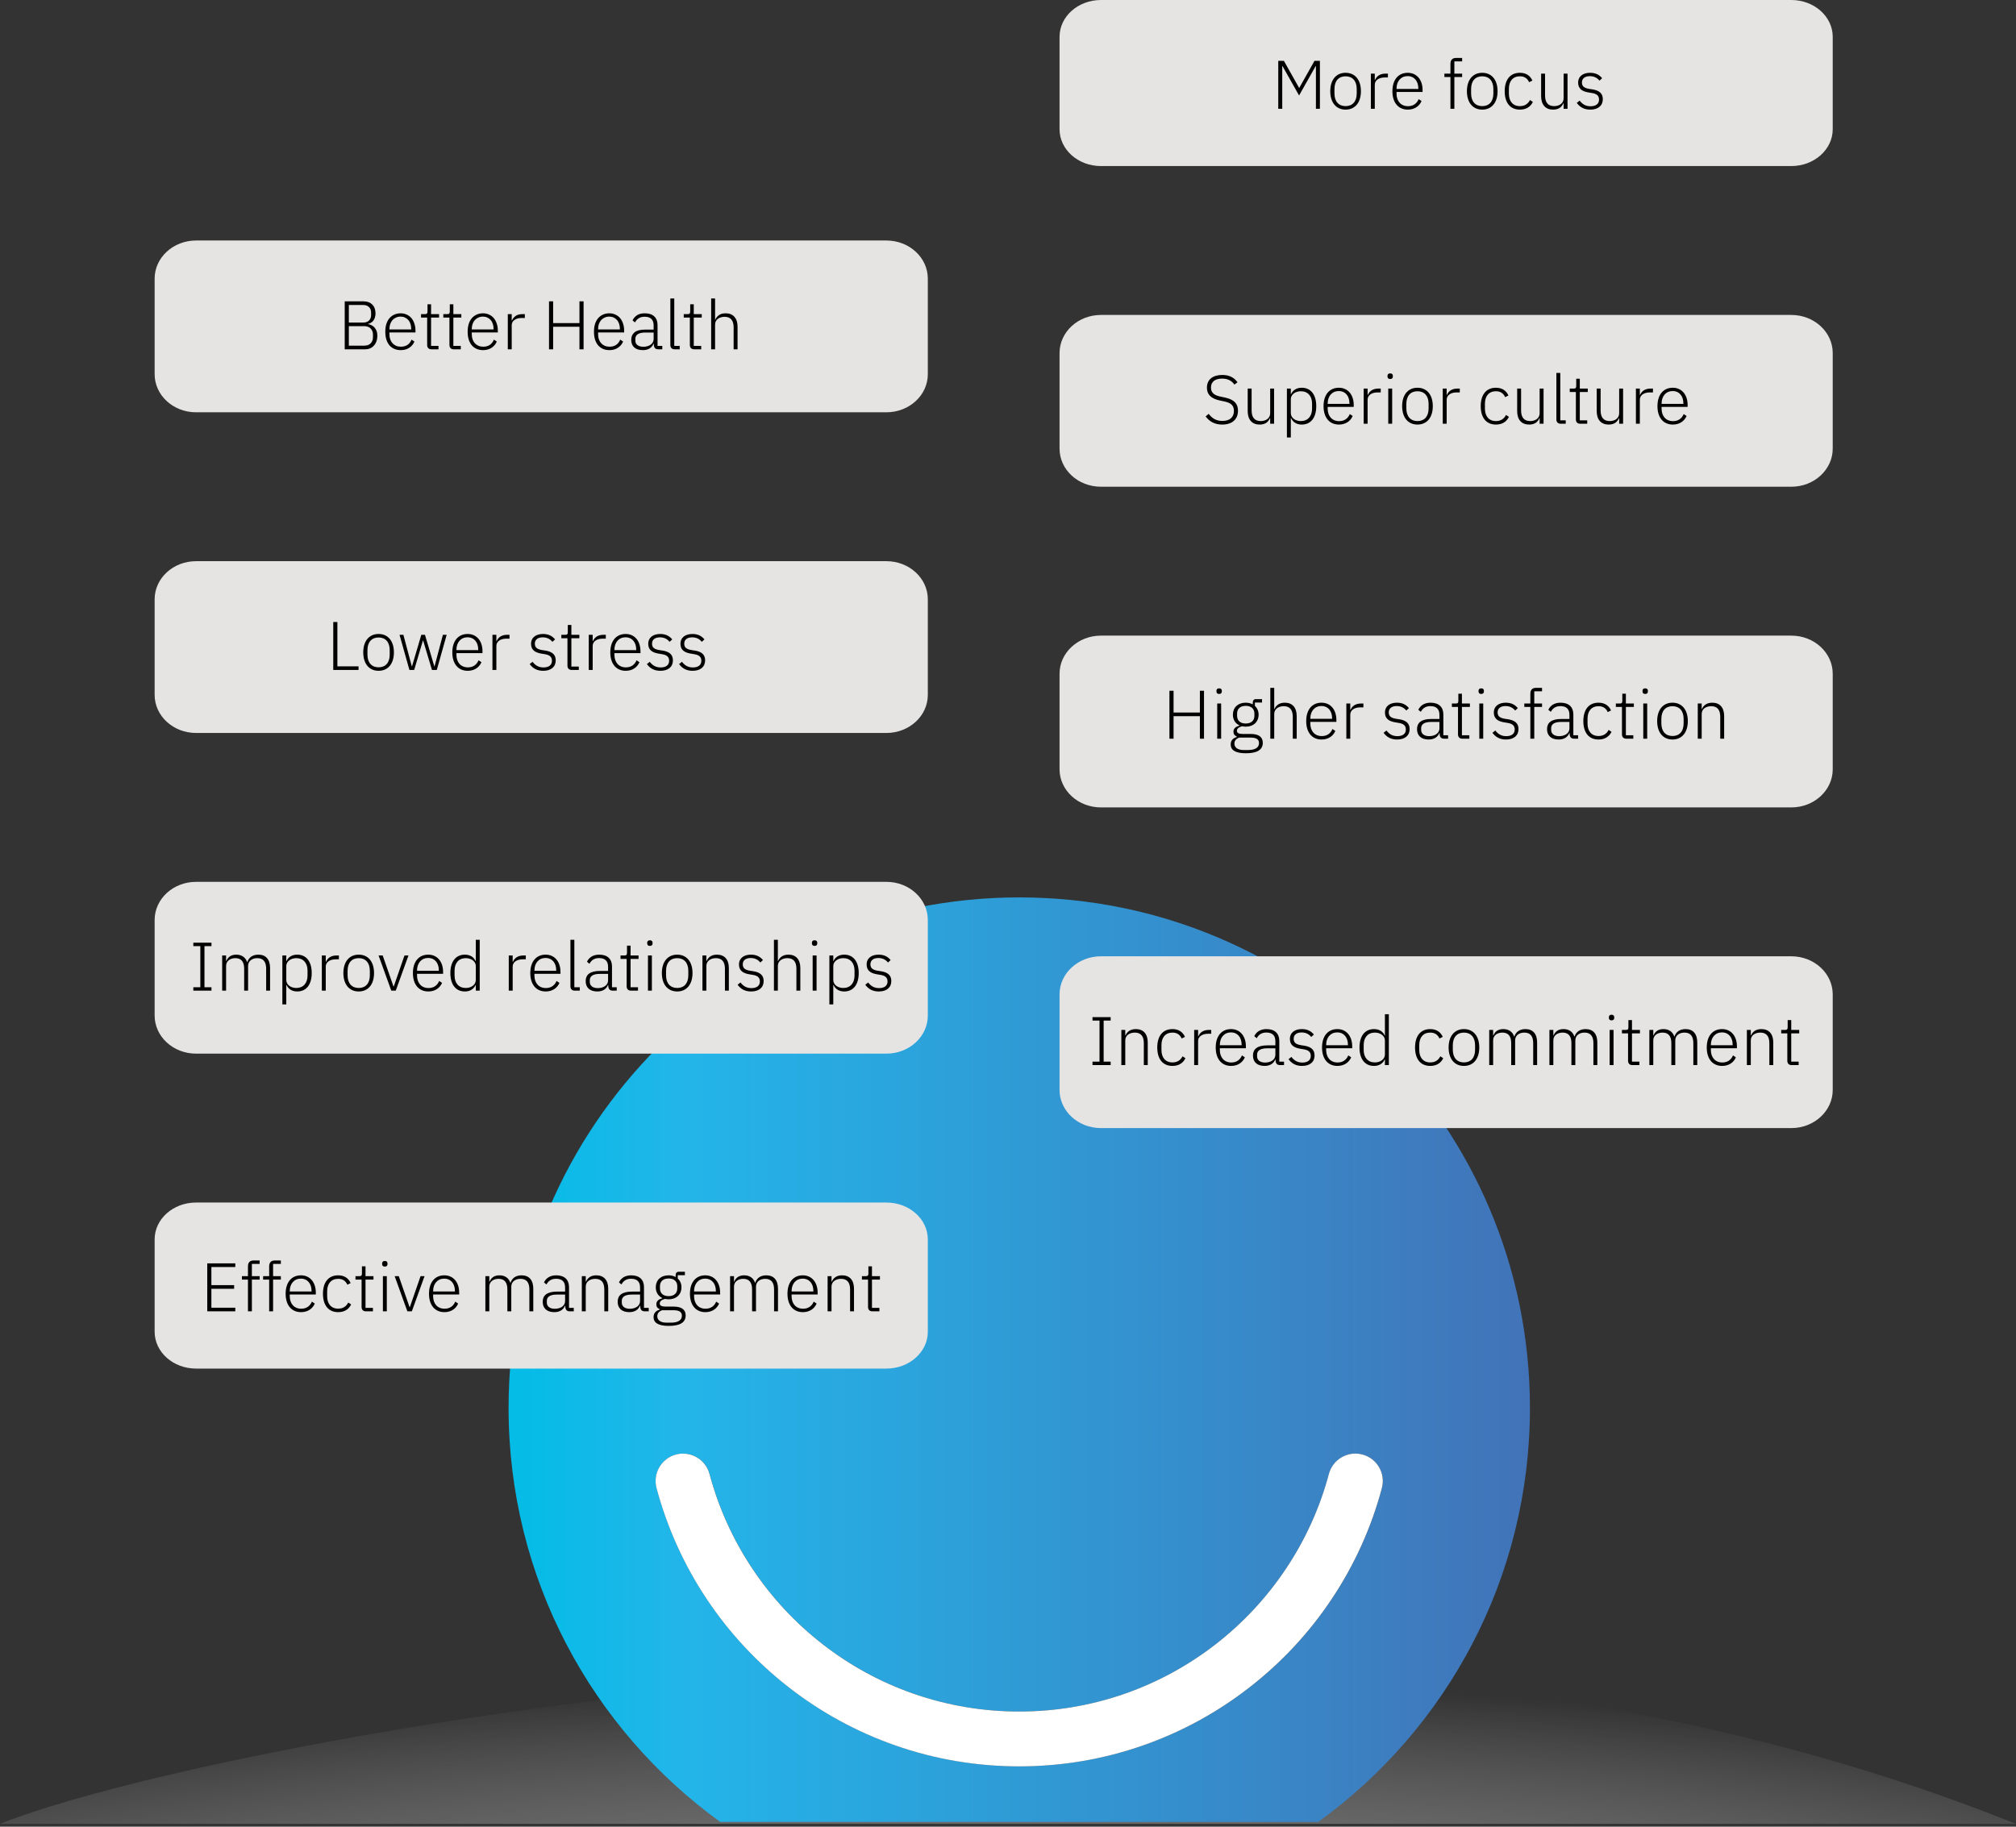 <svg width="352" height="319" viewBox="0 0 352 319" fill="none" xmlns="http://www.w3.org/2000/svg">
<rect x="0" y="0" width="352" height="319" fill="#333333" stroke="none"/>
<path d="M0 318.498H352C326.214 308.251 275.264 291 194.097 291C112.93 291 25.786 308.251 0 318.498Z" fill="url(#paint0_radial_5401_2396)"/>
<path d="M267.133 245.879C267.133 196.635 227.213 156.715 177.969 156.715C128.725 156.715 88.799 196.635 88.799 245.879C88.799 275.621 103.362 301.959 125.743 318.158H230.182C252.57 301.959 267.133 275.621 267.133 245.879ZM199.606 304.8C192.667 307.23 185.382 308.462 177.963 308.462C170.543 308.462 163.265 307.23 156.319 304.8C149.612 302.453 143.353 299.041 137.722 294.655C132.15 290.313 127.34 285.138 123.422 279.27C119.439 273.306 116.483 266.778 114.643 259.865C113.963 257.313 115.476 254.684 118.035 254.004C120.587 253.324 123.216 254.837 123.896 257.396C125.467 263.29 127.994 268.862 131.393 273.954C134.74 278.969 138.851 283.394 143.616 287.1C148.425 290.846 153.767 293.757 159.487 295.764C165.413 297.835 171.627 298.887 177.969 298.887C184.311 298.887 190.525 297.835 196.451 295.764C202.178 293.763 207.519 290.846 212.323 287.1C217.087 283.394 221.198 278.969 224.546 273.954C227.944 268.862 230.465 263.29 232.042 257.396C232.722 254.844 235.351 253.324 237.903 254.004C240.456 254.684 241.976 257.313 241.296 259.865C239.449 266.772 236.499 273.3 232.517 279.27C228.598 285.138 223.789 290.313 218.216 294.655C212.573 299.041 206.314 302.453 199.606 304.8Z" fill="url(#paint1_linear_5401_2396)"/>
<path d="M232.503 279.271C236.485 273.307 239.442 266.779 241.282 259.866C241.962 257.313 240.449 254.684 237.89 254.004C235.338 253.325 232.708 254.838 232.029 257.397C230.457 263.29 227.931 268.863 224.532 273.955C221.184 278.969 217.074 283.394 212.309 287.101C207.499 290.846 202.158 293.757 196.437 295.765C190.512 297.836 184.298 298.888 177.956 298.888C171.613 298.888 165.399 297.836 159.474 295.765C153.747 293.764 148.405 290.846 143.602 287.101C138.837 283.394 134.727 278.969 131.379 273.955C127.98 268.863 125.46 263.29 123.883 257.397C123.203 254.844 120.574 253.325 118.021 254.004C115.469 254.684 113.949 257.313 114.629 259.866C116.476 266.772 119.426 273.301 123.408 279.271C127.326 285.139 132.136 290.314 137.709 294.655C143.339 299.042 149.598 302.453 156.306 304.8C163.245 307.231 170.53 308.462 177.949 308.462C185.369 308.462 192.647 307.231 199.592 304.8C206.3 302.453 212.559 299.042 218.19 294.655C223.775 290.314 228.585 285.139 232.503 279.271Z" fill="white"/>
<path d="M154.765 239H34.235C30.237 239 27 236.119 27 232.561V216.439C27 212.881 30.237 210 34.235 210H154.765C158.763 210 162 212.881 162 216.439V232.561C162.007 236.113 158.763 239 154.765 239Z" fill="#E5E4E3"/>
<path d="M41.084 229H36.188V220.624H41.084V221.26H36.908V224.428H40.88V225.064H36.908V228.364H41.084V229ZM43.295 229V223.456H42.239V222.856H43.295V221.14C43.295 220.516 43.607 220.12 44.255 220.12H45.335V220.72H43.979V222.856H45.335V223.456H43.979V229H43.295ZM46.998 229V223.456H45.942V222.856H46.998V221.14C46.998 220.516 47.31 220.12 47.958 220.12H49.038V220.72H47.682V222.856H49.038V223.456H47.682V229H46.998ZM52.562 229.144C50.918 229.144 49.874 227.944 49.874 225.928C49.874 223.912 50.918 222.712 52.55 222.712C54.122 222.712 55.142 223.936 55.142 225.736V226.06H50.594V226.36C50.594 227.644 51.338 228.544 52.598 228.544C53.474 228.544 54.122 228.112 54.458 227.308L54.962 227.644C54.578 228.544 53.726 229.144 52.562 229.144ZM52.55 223.288C51.362 223.288 50.594 224.176 50.594 225.472V225.532H54.398V225.436C54.398 224.14 53.654 223.288 52.55 223.288ZM59.042 229.144C57.362 229.144 56.39 227.956 56.39 225.928C56.39 223.9 57.362 222.712 59.042 222.712C60.17 222.712 60.866 223.264 61.226 224.068L60.65 224.356C60.362 223.696 59.846 223.324 59.042 223.324C57.794 223.324 57.122 224.2 57.122 225.496V226.36C57.122 227.656 57.794 228.532 59.042 228.532C59.882 228.532 60.458 228.148 60.806 227.464L61.31 227.8C60.914 228.616 60.17 229.144 59.042 229.144ZM65.115 229H63.891C63.399 229 63.135 228.7 63.135 228.244V223.456H62.067V222.856H62.763C63.099 222.856 63.195 222.736 63.195 222.388V221.14H63.819V222.856H65.211V223.456H63.819V228.4H65.115V229ZM67.19 221.188C66.866 221.188 66.722 221.008 66.722 220.756V220.636C66.722 220.384 66.866 220.204 67.19 220.204C67.514 220.204 67.658 220.384 67.658 220.636V220.756C67.658 221.008 67.514 221.188 67.19 221.188ZM66.854 229V222.856H67.538V229H66.854ZM71.128 229L68.908 222.856H69.628L71.512 228.268H71.56L73.432 222.856H74.128L71.908 229H71.128ZM77.593 229.144C75.949 229.144 74.905 227.944 74.905 225.928C74.905 223.912 75.949 222.712 77.581 222.712C79.153 222.712 80.173 223.936 80.173 225.736V226.06H75.625V226.36C75.625 227.644 76.369 228.544 77.629 228.544C78.505 228.544 79.153 228.112 79.489 227.308L79.993 227.644C79.609 228.544 78.757 229.144 77.593 229.144ZM77.581 223.288C76.393 223.288 75.625 224.176 75.625 225.472V225.532H79.429V225.436C79.429 224.14 78.685 223.288 77.581 223.288ZM85.433 229H84.749V222.856H85.433V223.828H85.469C85.721 223.228 86.201 222.712 87.209 222.712C88.085 222.712 88.805 223.12 89.105 224.008H89.141C89.369 223.288 89.981 222.712 91.073 222.712C92.381 222.712 93.113 223.552 93.113 225.052V229H92.429V225.172C92.429 223.936 91.913 223.324 90.881 223.324C90.029 223.324 89.273 223.78 89.273 224.692V229H88.589V225.172C88.589 223.924 88.061 223.324 87.053 223.324C86.213 223.324 85.433 223.768 85.433 224.68V229ZM100.181 229H99.484C98.957 229 98.74 228.7 98.704 228.244V228.028H98.644C98.368 228.712 97.745 229.144 96.784 229.144C95.501 229.144 94.757 228.472 94.757 227.332C94.757 226.24 95.477 225.556 97.252 225.556H98.668V224.836C98.668 223.828 98.141 223.312 97.097 223.312C96.281 223.312 95.752 223.672 95.416 224.308L94.984 223.948C95.32 223.24 96.004 222.712 97.121 222.712C98.549 222.712 99.353 223.468 99.353 224.764V228.4H100.181V229ZM96.88 228.556C97.876 228.556 98.668 228.04 98.668 227.212V226.072H97.228C96.004 226.072 95.477 226.492 95.477 227.176V227.464C95.477 228.172 96.04 228.556 96.88 228.556ZM102.273 229H101.589V222.856H102.273V223.828H102.309C102.585 223.192 103.137 222.712 104.121 222.712C105.429 222.712 106.197 223.552 106.197 225.052V229H105.513V225.172C105.513 223.924 104.961 223.324 103.941 223.324C103.077 223.324 102.273 223.768 102.273 224.68V229ZM113.27 229H112.574C112.046 229 111.83 228.7 111.794 228.244V228.028H111.734C111.458 228.712 110.834 229.144 109.874 229.144C108.59 229.144 107.846 228.472 107.846 227.332C107.846 226.24 108.566 225.556 110.342 225.556H111.758V224.836C111.758 223.828 111.23 223.312 110.186 223.312C109.37 223.312 108.842 223.672 108.506 224.308L108.074 223.948C108.41 223.24 109.094 222.712 110.21 222.712C111.638 222.712 112.442 223.468 112.442 224.764V228.4H113.27V229ZM109.97 228.556C110.966 228.556 111.758 228.04 111.758 227.212V226.072H110.318C109.094 226.072 108.566 226.492 108.566 227.176V227.464C108.566 228.172 109.13 228.556 109.97 228.556ZM119.719 229.72C119.719 230.968 118.687 231.544 116.767 231.544C114.895 231.544 114.115 230.968 114.115 230.008C114.115 229.312 114.511 228.904 115.171 228.712V228.616C114.787 228.46 114.595 228.184 114.595 227.776C114.595 227.176 115.051 226.876 115.639 226.72V226.672C114.931 226.348 114.499 225.688 114.499 224.8C114.499 223.564 115.375 222.712 116.73 222.712C117.211 222.712 117.631 222.82 117.967 223.012V222.712C117.967 222.34 118.135 222.088 118.531 222.088H119.587V222.688H118.339V223.276C118.747 223.648 118.987 224.176 118.987 224.8C118.987 226.048 118.099 226.9 116.743 226.9C116.527 226.9 116.311 226.864 116.107 226.828C115.579 226.972 115.195 227.212 115.195 227.62C115.195 227.98 115.507 228.172 116.179 228.172H117.607C119.083 228.172 119.719 228.76 119.719 229.72ZM119.059 229.768C119.059 229.18 118.699 228.808 117.607 228.808H115.615C115.087 228.988 114.763 229.336 114.763 229.864C114.763 230.5 115.291 230.98 116.359 230.98H117.127C118.315 230.98 119.059 230.596 119.059 229.768ZM116.743 226.348C117.679 226.348 118.255 225.856 118.255 224.992V224.608C118.255 223.768 117.679 223.264 116.743 223.264C115.795 223.264 115.231 223.768 115.231 224.608V224.992C115.231 225.856 115.807 226.348 116.743 226.348ZM123.156 229.144C121.512 229.144 120.468 227.944 120.468 225.928C120.468 223.912 121.512 222.712 123.144 222.712C124.716 222.712 125.736 223.936 125.736 225.736V226.06H121.188V226.36C121.188 227.644 121.932 228.544 123.192 228.544C124.068 228.544 124.716 228.112 125.052 227.308L125.556 227.644C125.172 228.544 124.32 229.144 123.156 229.144ZM123.144 223.288C121.956 223.288 121.188 224.176 121.188 225.472V225.532H124.992V225.436C124.992 224.14 124.248 223.288 123.144 223.288ZM128.159 229H127.475V222.856H128.159V223.828H128.195C128.447 223.228 128.927 222.712 129.935 222.712C130.811 222.712 131.531 223.12 131.831 224.008H131.867C132.095 223.288 132.707 222.712 133.799 222.712C135.107 222.712 135.839 223.552 135.839 225.052V229H135.155V225.172C135.155 223.936 134.639 223.324 133.607 223.324C132.755 223.324 131.999 223.78 131.999 224.692V229H131.315V225.172C131.315 223.924 130.787 223.324 129.779 223.324C128.939 223.324 128.159 223.768 128.159 224.68V229ZM140.183 229.144C138.539 229.144 137.495 227.944 137.495 225.928C137.495 223.912 138.539 222.712 140.171 222.712C141.743 222.712 142.763 223.936 142.763 225.736V226.06H138.215V226.36C138.215 227.644 138.959 228.544 140.219 228.544C141.095 228.544 141.743 228.112 142.079 227.308L142.583 227.644C142.199 228.544 141.347 229.144 140.183 229.144ZM140.171 223.288C138.983 223.288 138.215 224.176 138.215 225.472V225.532H142.019V225.436C142.019 224.14 141.275 223.288 140.171 223.288ZM145.187 229H144.503V222.856H145.187V223.828H145.223C145.499 223.192 146.051 222.712 147.035 222.712C148.343 222.712 149.111 223.552 149.111 225.052V229H148.427V225.172C148.427 223.924 147.875 223.324 146.855 223.324C145.991 223.324 145.187 223.768 145.187 224.68V229ZM153.544 229H152.32C151.828 229 151.564 228.7 151.564 228.244V223.456H150.496V222.856H151.192C151.528 222.856 151.624 222.736 151.624 222.388V221.14H152.248V222.856H153.64V223.456H152.248V228.4H153.544V229Z" fill="black"/>
<path d="M154.765 184H34.235C30.237 184 27 181.02 27 177.339V160.661C27 156.98 30.237 154 34.235 154H154.765C158.763 154 162 156.98 162 160.661V177.339C162.007 181.014 158.763 184 154.765 184Z" fill="#E5E4E3"/>
<path d="M154.765 128H34.235C30.237 128 27 125.02 27 121.339V104.661C27 100.98 30.237 98 34.235 98H154.765C158.763 98 162 100.98 162 104.661V121.339C162.007 125.014 158.763 128 154.765 128Z" fill="#E5E4E3"/>
<path d="M154.765 72H34.235C30.237 72 27 69.02 27 65.339V48.661C27 44.98 30.237 42 34.235 42H154.765C158.763 42 162 44.98 162 48.661V65.339C162.007 69.014 158.763 72 154.765 72Z" fill="#E5E4E3"/>
<path d="M36.924 173H33.756V172.4H34.98V165.224H33.756V164.624H36.924V165.224H35.7V172.4H36.924V173ZM39.476 173H38.792V166.856H39.476V167.828H39.512C39.764 167.228 40.244 166.712 41.252 166.712C42.128 166.712 42.848 167.12 43.148 168.008H43.184C43.412 167.288 44.024 166.712 45.116 166.712C46.424 166.712 47.156 167.552 47.156 169.052V173H46.472V169.172C46.472 167.936 45.956 167.324 44.924 167.324C44.072 167.324 43.316 167.78 43.316 168.692V173H42.632V169.172C42.632 167.924 42.104 167.324 41.096 167.324C40.256 167.324 39.476 167.768 39.476 168.68V173ZM49.303 175.4V166.856H49.987V167.84H50.023C50.324 167.156 50.959 166.712 51.895 166.712C53.468 166.712 54.428 167.9 54.428 169.928C54.428 171.956 53.468 173.144 51.895 173.144C50.959 173.144 50.359 172.7 50.023 172.016H49.987V175.4H49.303ZM51.739 172.532C52.964 172.532 53.696 171.68 53.696 170.36V169.496C53.696 168.176 52.964 167.324 51.739 167.324C50.791 167.324 49.987 167.888 49.987 168.692V171.128C49.987 171.992 50.791 172.532 51.739 172.532ZM56.878 173H56.194V166.856H56.878V167.96H56.926C57.166 167.384 57.706 166.856 58.762 166.856H59.17V167.528H58.63C57.61 167.528 56.878 168.008 56.878 168.8V173ZM62.632 173.144C61.012 173.144 59.956 171.944 59.956 169.928C59.956 167.912 61.012 166.712 62.632 166.712C64.252 166.712 65.308 167.912 65.308 169.928C65.308 171.944 64.252 173.144 62.632 173.144ZM62.632 172.532C63.82 172.532 64.576 171.752 64.576 170.312V169.544C64.576 168.116 63.82 167.324 62.632 167.324C61.444 167.324 60.688 168.104 60.688 169.544V170.312C60.688 171.74 61.444 172.532 62.632 172.532ZM68.32 173L66.1 166.856H66.82L68.704 172.268H68.752L70.624 166.856H71.32L69.1 173H68.32ZM74.785 173.144C73.141 173.144 72.097 171.944 72.097 169.928C72.097 167.912 73.141 166.712 74.773 166.712C76.345 166.712 77.365 167.936 77.365 169.736V170.06H72.817V170.36C72.817 171.644 73.561 172.544 74.821 172.544C75.697 172.544 76.345 172.112 76.681 171.308L77.185 171.644C76.801 172.544 75.949 173.144 74.785 173.144ZM74.773 167.288C73.585 167.288 72.817 168.176 72.817 169.472V169.532H76.621V169.436C76.621 168.14 75.877 167.288 74.773 167.288ZM83.076 173V172.016H83.04C82.716 172.7 82.104 173.144 81.168 173.144C79.596 173.144 78.636 171.956 78.636 169.928C78.636 167.9 79.596 166.712 81.168 166.712C82.104 166.712 82.74 167.156 83.04 167.84H83.076V164.12H83.76V173H83.076ZM81.324 172.532C82.272 172.532 83.076 171.992 83.076 171.128V168.692C83.076 167.888 82.272 167.324 81.324 167.324C80.1 167.324 79.368 168.176 79.368 169.496V170.36C79.368 171.68 80.1 172.532 81.324 172.532ZM89.515 173H88.831V166.856H89.515V167.96H89.563C89.803 167.384 90.343 166.856 91.399 166.856H91.807V167.528H91.267C90.247 167.528 89.515 168.008 89.515 168.8V173ZM95.281 173.144C93.637 173.144 92.593 171.944 92.593 169.928C92.593 167.912 93.637 166.712 95.269 166.712C96.841 166.712 97.861 167.936 97.861 169.736V170.06H93.313V170.36C93.313 171.644 94.057 172.544 95.317 172.544C96.193 172.544 96.841 172.112 97.177 171.308L97.681 171.644C97.297 172.544 96.445 173.144 95.281 173.144ZM95.269 167.288C94.081 167.288 93.313 168.176 93.313 169.472V169.532H97.117V169.436C97.117 168.14 96.373 167.288 95.269 167.288ZM101.232 173H100.356C99.864 173 99.6 172.7 99.6 172.256V164.12H100.284V172.4H101.232V173ZM107.684 173H106.988C106.46 173 106.244 172.7 106.208 172.244V172.028H106.148C105.872 172.712 105.248 173.144 104.288 173.144C103.004 173.144 102.26 172.472 102.26 171.332C102.26 170.24 102.98 169.556 104.756 169.556H106.172V168.836C106.172 167.828 105.644 167.312 104.6 167.312C103.784 167.312 103.256 167.672 102.92 168.308L102.488 167.948C102.824 167.24 103.508 166.712 104.624 166.712C106.052 166.712 106.856 167.468 106.856 168.764V172.4H107.684V173ZM104.384 172.556C105.38 172.556 106.172 172.04 106.172 171.212V170.072H104.732C103.508 170.072 102.98 170.492 102.98 171.176V171.464C102.98 172.172 103.544 172.556 104.384 172.556ZM111.396 173H110.172C109.68 173 109.416 172.7 109.416 172.244V167.456H108.348V166.856H109.044C109.38 166.856 109.476 166.736 109.476 166.388V165.14H110.1V166.856H111.492V167.456H110.1V172.4H111.396V173ZM113.472 165.188C113.148 165.188 113.004 165.008 113.004 164.756V164.636C113.004 164.384 113.148 164.204 113.472 164.204C113.796 164.204 113.94 164.384 113.94 164.636V164.756C113.94 165.008 113.796 165.188 113.472 165.188ZM113.136 173V166.856H113.82V173H113.136ZM118.238 173.144C116.618 173.144 115.562 171.944 115.562 169.928C115.562 167.912 116.618 166.712 118.238 166.712C119.858 166.712 120.914 167.912 120.914 169.928C120.914 171.944 119.858 173.144 118.238 173.144ZM118.238 172.532C119.426 172.532 120.182 171.752 120.182 170.312V169.544C120.182 168.116 119.426 167.324 118.238 167.324C117.05 167.324 116.294 168.104 116.294 169.544V170.312C116.294 171.74 117.05 172.532 118.238 172.532ZM123.335 173H122.651V166.856H123.335V167.828H123.371C123.647 167.192 124.199 166.712 125.183 166.712C126.491 166.712 127.259 167.552 127.259 169.052V173H126.575V169.172C126.575 167.924 126.023 167.324 125.003 167.324C124.139 167.324 123.335 167.768 123.335 168.68V173ZM131.153 173.144C130.085 173.144 129.341 172.724 128.789 171.968L129.293 171.572C129.797 172.232 130.385 172.556 131.201 172.556C132.137 172.556 132.677 172.136 132.677 171.392C132.677 170.744 132.305 170.372 131.417 170.24L130.913 170.156C129.797 169.988 129.029 169.544 129.029 168.44C129.029 167.288 129.929 166.712 131.117 166.712C132.137 166.712 132.761 167.108 133.217 167.66L132.761 168.08C132.437 167.696 131.933 167.3 131.081 167.3C130.205 167.3 129.689 167.708 129.689 168.404C129.689 169.112 130.133 169.388 131.009 169.532L131.501 169.604C132.749 169.796 133.337 170.336 133.337 171.32C133.337 172.46 132.509 173.144 131.153 173.144ZM135.132 173V164.12H135.816V167.828H135.852C136.128 167.192 136.68 166.712 137.664 166.712C138.972 166.712 139.74 167.552 139.74 169.052V173H139.056V169.172C139.056 167.924 138.504 167.324 137.484 167.324C136.62 167.324 135.816 167.768 135.816 168.68V173H135.132ZM142.229 165.188C141.905 165.188 141.761 165.008 141.761 164.756V164.636C141.761 164.384 141.905 164.204 142.229 164.204C142.553 164.204 142.697 164.384 142.697 164.636V164.756C142.697 165.008 142.553 165.188 142.229 165.188ZM141.893 173V166.856H142.577V173H141.893ZM144.811 175.4V166.856H145.495V167.84H145.531C145.831 167.156 146.467 166.712 147.403 166.712C148.975 166.712 149.935 167.9 149.935 169.928C149.935 171.956 148.975 173.144 147.403 173.144C146.467 173.144 145.867 172.7 145.531 172.016H145.495V175.4H144.811ZM147.247 172.532C148.471 172.532 149.203 171.68 149.203 170.36V169.496C149.203 168.176 148.471 167.324 147.247 167.324C146.299 167.324 145.495 167.888 145.495 168.692V171.128C145.495 171.992 146.299 172.532 147.247 172.532ZM153.442 173.144C152.374 173.144 151.63 172.724 151.078 171.968L151.582 171.572C152.086 172.232 152.674 172.556 153.49 172.556C154.426 172.556 154.966 172.136 154.966 171.392C154.966 170.744 154.594 170.372 153.706 170.24L153.202 170.156C152.086 169.988 151.318 169.544 151.318 168.44C151.318 167.288 152.218 166.712 153.406 166.712C154.426 166.712 155.05 167.108 155.506 167.66L155.05 168.08C154.726 167.696 154.222 167.3 153.37 167.3C152.494 167.3 151.978 167.708 151.978 168.404C151.978 169.112 152.422 169.388 153.298 169.532L153.79 169.604C155.038 169.796 155.626 170.336 155.626 171.32C155.626 172.46 154.798 173.144 153.442 173.144Z" fill="black"/>
<path d="M62.604 117H58.188V108.624H58.908V116.364H62.604V117ZM66.101 117.144C64.481 117.144 63.425 115.944 63.425 113.928C63.425 111.912 64.481 110.712 66.101 110.712C67.721 110.712 68.777 111.912 68.777 113.928C68.777 115.944 67.721 117.144 66.101 117.144ZM66.101 116.532C67.289 116.532 68.045 115.752 68.045 114.312V113.544C68.045 112.116 67.289 111.324 66.101 111.324C64.913 111.324 64.157 112.104 64.157 113.544V114.312C64.157 115.74 64.913 116.532 66.101 116.532ZM71.487 117L69.759 110.856H70.431L71.907 116.388H71.931L73.563 110.856H74.199L75.843 116.388H75.867L77.331 110.856H77.991L76.263 117H75.423L73.875 111.828H73.851L72.315 117H71.487ZM81.664 117.144C80.02 117.144 78.976 115.944 78.976 113.928C78.976 111.912 80.02 110.712 81.652 110.712C83.224 110.712 84.244 111.936 84.244 113.736V114.06H79.696V114.36C79.696 115.644 80.44 116.544 81.7 116.544C82.576 116.544 83.224 116.112 83.56 115.308L84.064 115.644C83.68 116.544 82.828 117.144 81.664 117.144ZM81.652 111.288C80.464 111.288 79.696 112.176 79.696 113.472V113.532H83.5V113.436C83.5 112.14 82.756 111.288 81.652 111.288ZM86.667 117H85.983V110.856H86.667V111.96H86.715C86.955 111.384 87.495 110.856 88.551 110.856H88.959V111.528H88.419C87.399 111.528 86.667 112.008 86.667 112.8V117ZM94.848 117.144C93.78 117.144 93.036 116.724 92.484 115.968L92.988 115.572C93.492 116.232 94.08 116.556 94.896 116.556C95.832 116.556 96.372 116.136 96.372 115.392C96.372 114.744 96 114.372 95.112 114.24L94.608 114.156C93.492 113.988 92.724 113.544 92.724 112.44C92.724 111.288 93.624 110.712 94.812 110.712C95.832 110.712 96.456 111.108 96.912 111.66L96.456 112.08C96.132 111.696 95.628 111.3 94.776 111.3C93.9 111.3 93.384 111.708 93.384 112.404C93.384 113.112 93.828 113.388 94.704 113.532L95.196 113.604C96.444 113.796 97.032 114.336 97.032 115.32C97.032 116.46 96.204 117.144 94.848 117.144ZM101.06 117H99.836C99.344 117 99.08 116.7 99.08 116.244V111.456H98.012V110.856H98.708C99.044 110.856 99.14 110.736 99.14 110.388V109.14H99.764V110.856H101.156V111.456H99.764V116.4H101.06V117ZM103.484 117H102.8V110.856H103.484V111.96H103.532C103.772 111.384 104.312 110.856 105.368 110.856H105.776V111.528H105.236C104.216 111.528 103.484 112.008 103.484 112.8V117ZM109.25 117.144C107.606 117.144 106.562 115.944 106.562 113.928C106.562 111.912 107.606 110.712 109.238 110.712C110.81 110.712 111.83 111.936 111.83 113.736V114.06H107.282V114.36C107.282 115.644 108.026 116.544 109.286 116.544C110.162 116.544 110.81 116.112 111.146 115.308L111.65 115.644C111.266 116.544 110.414 117.144 109.25 117.144ZM109.238 111.288C108.05 111.288 107.282 112.176 107.282 113.472V113.532H111.086V113.436C111.086 112.14 110.342 111.288 109.238 111.288ZM115.309 117.144C114.241 117.144 113.497 116.724 112.945 115.968L113.449 115.572C113.953 116.232 114.541 116.556 115.357 116.556C116.293 116.556 116.833 116.136 116.833 115.392C116.833 114.744 116.461 114.372 115.573 114.24L115.069 114.156C113.953 113.988 113.185 113.544 113.185 112.44C113.185 111.288 114.085 110.712 115.273 110.712C116.293 110.712 116.917 111.108 117.373 111.66L116.917 112.08C116.593 111.696 116.089 111.3 115.237 111.3C114.361 111.3 113.845 111.708 113.845 112.404C113.845 113.112 114.289 113.388 115.165 113.532L115.657 113.604C116.905 113.796 117.493 114.336 117.493 115.32C117.493 116.46 116.665 117.144 115.309 117.144ZM120.934 117.144C119.866 117.144 119.122 116.724 118.57 115.968L119.074 115.572C119.578 116.232 120.166 116.556 120.982 116.556C121.918 116.556 122.458 116.136 122.458 115.392C122.458 114.744 122.086 114.372 121.198 114.24L120.694 114.156C119.578 113.988 118.81 113.544 118.81 112.44C118.81 111.288 119.71 110.712 120.898 110.712C121.918 110.712 122.542 111.108 122.998 111.66L122.542 112.08C122.218 111.696 121.714 111.3 120.862 111.3C119.986 111.3 119.47 111.708 119.47 112.404C119.47 113.112 119.914 113.388 120.79 113.532L121.282 113.604C122.53 113.796 123.118 114.336 123.118 115.32C123.118 116.46 122.29 117.144 120.934 117.144Z" fill="black"/>
<path d="M60.188 52.624H63.464C64.12 52.624 64.632 52.812 65 53.188C65.376 53.556 65.564 54.072 65.564 54.736C65.564 55.024 65.524 55.276 65.444 55.492C65.372 55.708 65.276 55.888 65.156 56.032C65.036 56.176 64.896 56.292 64.736 56.38C64.584 56.468 64.432 56.528 64.28 56.56V56.608C64.472 56.632 64.664 56.692 64.856 56.788C65.048 56.876 65.22 57.004 65.372 57.172C65.524 57.332 65.648 57.536 65.744 57.784C65.84 58.024 65.888 58.308 65.888 58.636C65.888 58.98 65.836 59.296 65.732 59.584C65.636 59.872 65.492 60.124 65.3 60.34C65.116 60.548 64.892 60.712 64.628 60.832C64.372 60.944 64.084 61 63.764 61H60.188V52.624ZM60.908 60.364H63.572C64.076 60.364 64.46 60.228 64.724 59.956C64.988 59.676 65.12 59.316 65.12 58.876V58.432C65.12 58 64.988 57.648 64.724 57.376C64.46 57.096 64.076 56.956 63.572 56.956H60.908V60.364ZM60.908 56.332H63.392C63.848 56.332 64.196 56.212 64.436 55.972C64.676 55.724 64.796 55.408 64.796 55.024V54.568C64.796 54.184 64.676 53.872 64.436 53.632C64.196 53.384 63.848 53.26 63.392 53.26H60.908V56.332ZM69.964 61.144C69.556 61.144 69.184 61.072 68.848 60.928C68.52 60.784 68.236 60.576 67.996 60.304C67.764 60.024 67.584 59.684 67.456 59.284C67.336 58.884 67.276 58.432 67.276 57.928C67.276 57.424 67.336 56.976 67.456 56.584C67.584 56.184 67.764 55.848 67.996 55.576C68.236 55.296 68.52 55.084 68.848 54.94C69.176 54.788 69.544 54.712 69.952 54.712C70.344 54.712 70.7 54.788 71.02 54.94C71.34 55.084 71.612 55.288 71.836 55.552C72.06 55.816 72.232 56.136 72.352 56.512C72.48 56.88 72.544 57.288 72.544 57.736V58.06H67.996V58.36C67.996 58.68 68.04 58.976 68.128 59.248C68.224 59.512 68.356 59.74 68.524 59.932C68.7 60.124 68.912 60.276 69.16 60.388C69.408 60.492 69.688 60.544 70 60.544C70.896 60.544 71.516 60.132 71.86 59.308L72.364 59.644C72.172 60.1 71.868 60.464 71.452 60.736C71.044 61.008 70.548 61.144 69.964 61.144ZM69.952 55.288C69.656 55.288 69.388 55.344 69.148 55.456C68.908 55.56 68.7 55.708 68.524 55.9C68.356 56.092 68.224 56.324 68.128 56.596C68.04 56.86 67.996 57.152 67.996 57.472V57.532H71.8V57.436C71.8 57.116 71.756 56.824 71.668 56.56C71.58 56.288 71.452 56.06 71.284 55.876C71.124 55.692 70.928 55.548 70.696 55.444C70.472 55.34 70.224 55.288 69.952 55.288ZM75.34 61C75.092 61 74.904 60.932 74.776 60.796C74.648 60.66 74.584 60.476 74.584 60.244V55.456H73.516V54.856H74.212C74.38 54.856 74.492 54.824 74.548 54.76C74.612 54.688 74.644 54.564 74.644 54.388V53.14H75.268V54.856H76.66V55.456H75.268V60.4H76.564V61H75.34ZM79.231 61C78.983 61 78.795 60.932 78.667 60.796C78.539 60.66 78.475 60.476 78.475 60.244V55.456H77.407V54.856H78.103C78.271 54.856 78.383 54.824 78.439 54.76C78.503 54.688 78.535 54.564 78.535 54.388V53.14H79.159V54.856H80.551V55.456H79.159V60.4H80.455V61H79.231ZM84.343 61.144C83.935 61.144 83.563 61.072 83.227 60.928C82.899 60.784 82.615 60.576 82.375 60.304C82.143 60.024 81.963 59.684 81.835 59.284C81.715 58.884 81.655 58.432 81.655 57.928C81.655 57.424 81.715 56.976 81.835 56.584C81.963 56.184 82.143 55.848 82.375 55.576C82.615 55.296 82.899 55.084 83.227 54.94C83.555 54.788 83.923 54.712 84.331 54.712C84.723 54.712 85.079 54.788 85.399 54.94C85.719 55.084 85.991 55.288 86.215 55.552C86.439 55.816 86.611 56.136 86.731 56.512C86.859 56.88 86.923 57.288 86.923 57.736V58.06H82.375V58.36C82.375 58.68 82.419 58.976 82.507 59.248C82.603 59.512 82.735 59.74 82.903 59.932C83.079 60.124 83.291 60.276 83.539 60.388C83.787 60.492 84.067 60.544 84.379 60.544C85.275 60.544 85.895 60.132 86.239 59.308L86.743 59.644C86.551 60.1 86.247 60.464 85.831 60.736C85.423 61.008 84.927 61.144 84.343 61.144ZM84.331 55.288C84.035 55.288 83.767 55.344 83.527 55.456C83.287 55.56 83.079 55.708 82.903 55.9C82.735 56.092 82.603 56.324 82.507 56.596C82.419 56.86 82.375 57.152 82.375 57.472V57.532H86.179V57.436C86.179 57.116 86.135 56.824 86.047 56.56C85.959 56.288 85.831 56.06 85.663 55.876C85.503 55.692 85.307 55.548 85.075 55.444C84.851 55.34 84.603 55.288 84.331 55.288ZM88.663 61V54.856H89.347V55.96H89.395C89.515 55.672 89.719 55.416 90.007 55.192C90.295 54.968 90.703 54.856 91.231 54.856H91.639V55.528H91.099C90.587 55.528 90.167 55.64 89.839 55.864C89.511 56.088 89.347 56.4 89.347 56.8V61H88.663ZM101.176 57.064H96.58V61H95.86V52.624H96.58V56.428H101.176V52.624H101.896V61H101.176V57.064ZM106.398 61.144C105.99 61.144 105.618 61.072 105.282 60.928C104.954 60.784 104.67 60.576 104.43 60.304C104.198 60.024 104.018 59.684 103.89 59.284C103.77 58.884 103.71 58.432 103.71 57.928C103.71 57.424 103.77 56.976 103.89 56.584C104.018 56.184 104.198 55.848 104.43 55.576C104.67 55.296 104.954 55.084 105.282 54.94C105.61 54.788 105.978 54.712 106.386 54.712C106.778 54.712 107.134 54.788 107.454 54.94C107.774 55.084 108.046 55.288 108.27 55.552C108.494 55.816 108.666 56.136 108.786 56.512C108.914 56.88 108.978 57.288 108.978 57.736V58.06H104.43V58.36C104.43 58.68 104.474 58.976 104.562 59.248C104.658 59.512 104.79 59.74 104.958 59.932C105.134 60.124 105.346 60.276 105.594 60.388C105.842 60.492 106.122 60.544 106.434 60.544C107.33 60.544 107.95 60.132 108.294 59.308L108.798 59.644C108.606 60.1 108.302 60.464 107.886 60.736C107.478 61.008 106.982 61.144 106.398 61.144ZM106.386 55.288C106.09 55.288 105.822 55.344 105.582 55.456C105.342 55.56 105.134 55.708 104.958 55.9C104.79 56.092 104.658 56.324 104.562 56.596C104.474 56.86 104.43 57.152 104.43 57.472V57.532H108.234V57.436C108.234 57.116 108.19 56.824 108.102 56.56C108.014 56.288 107.886 56.06 107.718 55.876C107.558 55.692 107.362 55.548 107.13 55.444C106.906 55.34 106.658 55.288 106.386 55.288ZM114.942 61C114.678 61 114.486 60.932 114.366 60.796C114.246 60.66 114.178 60.476 114.162 60.244V60.028H114.102C113.966 60.372 113.742 60.644 113.43 60.844C113.118 61.044 112.722 61.144 112.242 61.144C111.594 61.144 111.094 60.988 110.742 60.676C110.39 60.356 110.214 59.908 110.214 59.332C110.214 58.788 110.406 58.356 110.79 58.036C111.182 57.716 111.822 57.556 112.71 57.556H114.126V56.836C114.126 55.82 113.602 55.312 112.554 55.312C112.146 55.312 111.806 55.4 111.534 55.576C111.262 55.744 111.042 55.988 110.874 56.308L110.442 55.948C110.61 55.588 110.866 55.292 111.21 55.06C111.562 54.828 112.018 54.712 112.578 54.712C113.298 54.712 113.85 54.892 114.234 55.252C114.618 55.612 114.81 56.116 114.81 56.764V60.4H115.638V61H114.942ZM112.338 60.556C112.586 60.556 112.818 60.524 113.034 60.46C113.25 60.396 113.438 60.308 113.598 60.196C113.766 60.076 113.894 59.936 113.982 59.776C114.078 59.608 114.126 59.42 114.126 59.212V58.072H112.686C112.07 58.072 111.622 58.172 111.342 58.372C111.07 58.564 110.934 58.832 110.934 59.176V59.464C110.934 59.824 111.062 60.096 111.318 60.28C111.574 60.464 111.914 60.556 112.338 60.556ZM117.802 61C117.554 61 117.366 60.932 117.238 60.796C117.11 60.66 117.046 60.48 117.046 60.256V52.12H117.73V60.4H118.678V61H117.802ZM121.207 61C120.959 61 120.771 60.932 120.643 60.796C120.515 60.66 120.451 60.476 120.451 60.244V55.456H119.383V54.856H120.079C120.247 54.856 120.359 54.824 120.415 54.76C120.479 54.688 120.511 54.564 120.511 54.388V53.14H121.135V54.856H122.527V55.456H121.135V60.4H122.431V61H121.207ZM124.171 52.12H124.855V55.828H124.891C125.027 55.508 125.239 55.244 125.527 55.036C125.815 54.82 126.207 54.712 126.703 54.712C127.359 54.712 127.867 54.916 128.227 55.324C128.595 55.724 128.779 56.3 128.779 57.052V61H128.095V57.172C128.095 56.548 127.959 56.084 127.687 55.78C127.423 55.476 127.035 55.324 126.523 55.324C126.307 55.324 126.099 55.352 125.899 55.408C125.699 55.464 125.519 55.548 125.359 55.66C125.207 55.772 125.083 55.916 124.987 56.092C124.899 56.26 124.855 56.456 124.855 56.68V61H124.171V52.12Z" fill="black"/>
<path d="M312.765 197H192.235C188.237 197 185 194.02 185 190.339V173.661C185 169.98 188.237 167 192.235 167H312.765C316.763 167 320 169.98 320 173.661V190.339C320 194.014 316.763 197 312.765 197Z" fill="#E5E4E3"/>
<path d="M193.924 186H190.756V185.4H191.98V178.224H190.756V177.624H193.924V178.224H192.7V185.4H193.924V186ZM196.476 186H195.792V179.856H196.476V180.828H196.512C196.788 180.192 197.34 179.712 198.324 179.712C199.632 179.712 200.4 180.552 200.4 182.052V186H199.716V182.172C199.716 180.924 199.164 180.324 198.144 180.324C197.28 180.324 196.476 180.768 196.476 181.68V186ZM204.714 186.144C203.034 186.144 202.062 184.956 202.062 182.928C202.062 180.9 203.034 179.712 204.714 179.712C205.842 179.712 206.538 180.264 206.898 181.068L206.322 181.356C206.034 180.696 205.518 180.324 204.714 180.324C203.466 180.324 202.794 181.2 202.794 182.496V183.36C202.794 184.656 203.466 185.532 204.714 185.532C205.554 185.532 206.13 185.148 206.478 184.464L206.982 184.8C206.586 185.616 205.842 186.144 204.714 186.144ZM209.191 186H208.507V179.856H209.191V180.96H209.239C209.479 180.384 210.019 179.856 211.075 179.856H211.483V180.528H210.943C209.923 180.528 209.191 181.008 209.191 181.8V186ZM214.957 186.144C213.313 186.144 212.269 184.944 212.269 182.928C212.269 180.912 213.313 179.712 214.945 179.712C216.517 179.712 217.537 180.936 217.537 182.736V183.06H212.989V183.36C212.989 184.644 213.733 185.544 214.993 185.544C215.869 185.544 216.517 185.112 216.853 184.308L217.357 184.644C216.973 185.544 216.121 186.144 214.957 186.144ZM214.945 180.288C213.757 180.288 212.989 181.176 212.989 182.472V182.532H216.793V182.436C216.793 181.14 216.049 180.288 214.945 180.288ZM224.196 186H223.5C222.972 186 222.756 185.7 222.72 185.244V185.028H222.66C222.384 185.712 221.76 186.144 220.8 186.144C219.516 186.144 218.772 185.472 218.772 184.332C218.772 183.24 219.492 182.556 221.268 182.556H222.684V181.836C222.684 180.828 222.156 180.312 221.112 180.312C220.296 180.312 219.768 180.672 219.432 181.308L219 180.948C219.336 180.24 220.02 179.712 221.136 179.712C222.564 179.712 223.368 180.468 223.368 181.764V185.4H224.196V186ZM220.896 185.556C221.892 185.556 222.684 185.04 222.684 184.212V183.072H221.244C220.02 183.072 219.492 183.492 219.492 184.176V184.464C219.492 185.172 220.056 185.556 220.896 185.556ZM227.344 186.144C226.276 186.144 225.532 185.724 224.98 184.968L225.484 184.572C225.988 185.232 226.576 185.556 227.392 185.556C228.328 185.556 228.868 185.136 228.868 184.392C228.868 183.744 228.496 183.372 227.608 183.24L227.104 183.156C225.988 182.988 225.22 182.544 225.22 181.44C225.22 180.288 226.12 179.712 227.308 179.712C228.328 179.712 228.952 180.108 229.408 180.66L228.952 181.08C228.628 180.696 228.124 180.3 227.272 180.3C226.396 180.3 225.88 180.708 225.88 181.404C225.88 182.112 226.324 182.388 227.2 182.532L227.692 182.604C228.94 182.796 229.528 183.336 229.528 184.32C229.528 185.46 228.7 186.144 227.344 186.144ZM233.519 186.144C231.875 186.144 230.831 184.944 230.831 182.928C230.831 180.912 231.875 179.712 233.507 179.712C235.079 179.712 236.099 180.936 236.099 182.736V183.06H231.551V183.36C231.551 184.644 232.295 185.544 233.555 185.544C234.431 185.544 235.079 185.112 235.415 184.308L235.919 184.644C235.535 185.544 234.683 186.144 233.519 186.144ZM233.507 180.288C232.319 180.288 231.551 181.176 231.551 182.472V182.532H235.355V182.436C235.355 181.14 234.611 180.288 233.507 180.288ZM241.811 186V185.016H241.775C241.451 185.7 240.839 186.144 239.903 186.144C238.331 186.144 237.371 184.956 237.371 182.928C237.371 180.9 238.331 179.712 239.903 179.712C240.839 179.712 241.475 180.156 241.775 180.84H241.811V177.12H242.495V186H241.811ZM240.059 185.532C241.007 185.532 241.811 184.992 241.811 184.128V181.692C241.811 180.888 241.007 180.324 240.059 180.324C238.835 180.324 238.103 181.176 238.103 182.496V183.36C238.103 184.68 238.835 185.532 240.059 185.532ZM249.725 186.144C248.045 186.144 247.073 184.956 247.073 182.928C247.073 180.9 248.045 179.712 249.725 179.712C250.853 179.712 251.549 180.264 251.909 181.068L251.333 181.356C251.045 180.696 250.529 180.324 249.725 180.324C248.477 180.324 247.805 181.2 247.805 182.496V183.36C247.805 184.656 248.477 185.532 249.725 185.532C250.565 185.532 251.141 185.148 251.489 184.464L251.993 184.8C251.597 185.616 250.853 186.144 249.725 186.144ZM255.609 186.144C253.989 186.144 252.933 184.944 252.933 182.928C252.933 180.912 253.989 179.712 255.609 179.712C257.229 179.712 258.285 180.912 258.285 182.928C258.285 184.944 257.229 186.144 255.609 186.144ZM255.609 185.532C256.797 185.532 257.553 184.752 257.553 183.312V182.544C257.553 181.116 256.797 180.324 255.609 180.324C254.421 180.324 253.665 181.104 253.665 182.544V183.312C253.665 184.74 254.421 185.532 255.609 185.532ZM260.706 186H260.022V179.856H260.706V180.828H260.742C260.994 180.228 261.474 179.712 262.482 179.712C263.358 179.712 264.078 180.12 264.378 181.008H264.414C264.642 180.288 265.254 179.712 266.346 179.712C267.654 179.712 268.386 180.552 268.386 182.052V186H267.702V182.172C267.702 180.936 267.186 180.324 266.154 180.324C265.302 180.324 264.546 180.78 264.546 181.692V186H263.862V182.172C263.862 180.924 263.334 180.324 262.326 180.324C261.486 180.324 260.706 180.768 260.706 181.68V186ZM271.218 186H270.534V179.856H271.218V180.828H271.254C271.506 180.228 271.986 179.712 272.994 179.712C273.87 179.712 274.59 180.12 274.89 181.008H274.926C275.154 180.288 275.766 179.712 276.858 179.712C278.166 179.712 278.898 180.552 278.898 182.052V186H278.214V182.172C278.214 180.936 277.698 180.324 276.666 180.324C275.814 180.324 275.058 180.78 275.058 181.692V186H274.374V182.172C274.374 180.924 273.846 180.324 272.838 180.324C271.998 180.324 271.218 180.768 271.218 181.68V186ZM281.382 178.188C281.058 178.188 280.914 178.008 280.914 177.756V177.636C280.914 177.384 281.058 177.204 281.382 177.204C281.706 177.204 281.85 177.384 281.85 177.636V177.756C281.85 178.008 281.706 178.188 281.382 178.188ZM281.046 186V179.856H281.73V186H281.046ZM286.244 186H285.02C284.528 186 284.264 185.7 284.264 185.244V180.456H283.196V179.856H283.892C284.228 179.856 284.324 179.736 284.324 179.388V178.14H284.948V179.856H286.34V180.456H284.948V185.4H286.244V186ZM288.667 186H287.983V179.856H288.667V180.828H288.703C288.955 180.228 289.435 179.712 290.443 179.712C291.319 179.712 292.039 180.12 292.339 181.008H292.375C292.603 180.288 293.215 179.712 294.307 179.712C295.615 179.712 296.347 180.552 296.347 182.052V186H295.663V182.172C295.663 180.936 295.147 180.324 294.115 180.324C293.263 180.324 292.507 180.78 292.507 181.692V186H291.823V182.172C291.823 180.924 291.295 180.324 290.287 180.324C289.447 180.324 288.667 180.768 288.667 181.68V186ZM300.691 186.144C299.047 186.144 298.003 184.944 298.003 182.928C298.003 180.912 299.047 179.712 300.679 179.712C302.251 179.712 303.271 180.936 303.271 182.736V183.06H298.723V183.36C298.723 184.644 299.467 185.544 300.727 185.544C301.603 185.544 302.251 185.112 302.587 184.308L303.091 184.644C302.707 185.544 301.855 186.144 300.691 186.144ZM300.679 180.288C299.491 180.288 298.723 181.176 298.723 182.472V182.532H302.527V182.436C302.527 181.14 301.783 180.288 300.679 180.288ZM305.695 186H305.011V179.856H305.695V180.828H305.731C306.007 180.192 306.559 179.712 307.543 179.712C308.851 179.712 309.619 180.552 309.619 182.052V186H308.935V182.172C308.935 180.924 308.383 180.324 307.363 180.324C306.499 180.324 305.695 180.768 305.695 181.68V186ZM314.052 186H312.828C312.336 186 312.072 185.7 312.072 185.244V180.456H311.004V179.856H311.7C312.036 179.856 312.132 179.736 312.132 179.388V178.14H312.756V179.856H314.148V180.456H312.756V185.4H314.052V186Z" fill="black"/>
<path d="M312.765 141H192.235C188.237 141 185 138.02 185 134.339V117.661C185 113.98 188.237 111 192.235 111H312.765C316.763 111 320 113.98 320 117.661V134.339C320 138.014 316.763 141 312.765 141Z" fill="#E5E4E3"/>
<path d="M312.765 85H192.235C188.237 85 185 82.02 185 78.339V61.661C185 57.98 188.237 55 192.235 55H312.765C316.763 55 320 57.98 320 61.661V78.339C320 82.014 316.763 85 312.765 85Z" fill="#E5E4E3"/>
<path d="M312.765 29H192.235C188.237 29 185 26.119 185 22.561V6.439C185 2.881 188.237 0 192.235 0H312.765C316.763 0 320 2.881 320 6.439V22.561C320 26.113 316.763 29 312.765 29Z" fill="#E5E4E3"/>
<path d="M209.504 129V125.064H204.908V129H204.188V120.624H204.908V124.428H209.504V120.624H210.224V129H209.504ZM212.866 121.188C212.542 121.188 212.398 121.008 212.398 120.756V120.636C212.398 120.384 212.542 120.204 212.866 120.204C213.19 120.204 213.334 120.384 213.334 120.636V120.756C213.334 121.008 213.19 121.188 212.866 121.188ZM212.53 129V122.856H213.214V129H212.53ZM220.488 129.72C220.488 130.968 219.456 131.544 217.536 131.544C215.664 131.544 214.884 130.968 214.884 130.008C214.884 129.312 215.28 128.904 215.94 128.712V128.616C215.556 128.46 215.364 128.184 215.364 127.776C215.364 127.176 215.82 126.876 216.408 126.72V126.672C215.7 126.348 215.268 125.688 215.268 124.8C215.268 123.564 216.144 122.712 217.5 122.712C217.98 122.712 218.4 122.82 218.736 123.012V122.712C218.736 122.34 218.904 122.088 219.3 122.088H220.356V122.688H219.108V123.276C219.516 123.648 219.756 124.176 219.756 124.8C219.756 126.048 218.868 126.9 217.512 126.9C217.296 126.9 217.08 126.864 216.876 126.828C216.348 126.972 215.964 127.212 215.964 127.62C215.964 127.98 216.276 128.172 216.948 128.172H218.376C219.852 128.172 220.488 128.76 220.488 129.72ZM219.828 129.768C219.828 129.18 219.468 128.808 218.376 128.808H216.384C215.856 128.988 215.532 129.336 215.532 129.864C215.532 130.5 216.06 130.98 217.128 130.98H217.896C219.084 130.98 219.828 130.596 219.828 129.768ZM217.512 126.348C218.448 126.348 219.024 125.856 219.024 124.992V124.608C219.024 123.768 218.448 123.264 217.512 123.264C216.564 123.264 216 123.768 216 124.608V124.992C216 125.856 216.576 126.348 217.512 126.348ZM221.8 129V120.12H222.484V123.828H222.52C222.796 123.192 223.348 122.712 224.332 122.712C225.64 122.712 226.408 123.552 226.408 125.052V129H225.724V125.172C225.724 123.924 225.172 123.324 224.152 123.324C223.288 123.324 222.484 123.768 222.484 124.68V129H221.8ZM230.757 129.144C229.113 129.144 228.069 127.944 228.069 125.928C228.069 123.912 229.113 122.712 230.745 122.712C232.317 122.712 233.337 123.936 233.337 125.736V126.06H228.789V126.36C228.789 127.644 229.533 128.544 230.793 128.544C231.669 128.544 232.317 128.112 232.653 127.308L233.157 127.644C232.773 128.544 231.921 129.144 230.757 129.144ZM230.745 123.288C229.557 123.288 228.789 124.176 228.789 125.472V125.532H232.593V125.436C232.593 124.14 231.849 123.288 230.745 123.288ZM235.761 129H235.077V122.856H235.761V123.96H235.809C236.049 123.384 236.589 122.856 237.645 122.856H238.053V123.528H237.513C236.493 123.528 235.761 124.008 235.761 124.8V129ZM243.942 129.144C242.874 129.144 242.13 128.724 241.578 127.968L242.082 127.572C242.586 128.232 243.174 128.556 243.99 128.556C244.926 128.556 245.466 128.136 245.466 127.392C245.466 126.744 245.094 126.372 244.206 126.24L243.702 126.156C242.586 125.988 241.818 125.544 241.818 124.44C241.818 123.288 242.718 122.712 243.906 122.712C244.926 122.712 245.55 123.108 246.006 123.66L245.55 124.08C245.226 123.696 244.722 123.3 243.87 123.3C242.994 123.3 242.478 123.708 242.478 124.404C242.478 125.112 242.922 125.388 243.798 125.532L244.29 125.604C245.538 125.796 246.126 126.336 246.126 127.32C246.126 128.46 245.298 129.144 243.942 129.144ZM252.841 129H252.145C251.617 129 251.401 128.7 251.365 128.244V128.028H251.305C251.029 128.712 250.405 129.144 249.445 129.144C248.161 129.144 247.417 128.472 247.417 127.332C247.417 126.24 248.137 125.556 249.913 125.556H251.329V124.836C251.329 123.828 250.801 123.312 249.757 123.312C248.941 123.312 248.413 123.672 248.077 124.308L247.645 123.948C247.981 123.24 248.665 122.712 249.781 122.712C251.209 122.712 252.013 123.468 252.013 124.764V128.4H252.841V129ZM249.541 128.556C250.537 128.556 251.329 128.04 251.329 127.212V126.072H249.889C248.665 126.072 248.137 126.492 248.137 127.176V127.464C248.137 128.172 248.701 128.556 249.541 128.556ZM256.552 129H255.328C254.836 129 254.572 128.7 254.572 128.244V123.456H253.504V122.856H254.2C254.536 122.856 254.632 122.736 254.632 122.388V121.14H255.256V122.856H256.648V123.456H255.256V128.4H256.552V129ZM258.628 121.188C258.304 121.188 258.16 121.008 258.16 120.756V120.636C258.16 120.384 258.304 120.204 258.628 120.204C258.952 120.204 259.096 120.384 259.096 120.636V120.756C259.096 121.008 258.952 121.188 258.628 121.188ZM258.292 129V122.856H258.976V129H258.292ZM262.95 129.144C261.882 129.144 261.138 128.724 260.586 127.968L261.09 127.572C261.594 128.232 262.182 128.556 262.998 128.556C263.934 128.556 264.474 128.136 264.474 127.392C264.474 126.744 264.102 126.372 263.214 126.24L262.71 126.156C261.594 125.988 260.826 125.544 260.826 124.44C260.826 123.288 261.726 122.712 262.914 122.712C263.934 122.712 264.558 123.108 265.014 123.66L264.558 124.08C264.234 123.696 263.73 123.3 262.878 123.3C262.002 123.3 261.486 123.708 261.486 124.404C261.486 125.112 261.93 125.388 262.806 125.532L263.298 125.604C264.546 125.796 265.134 126.336 265.134 127.32C265.134 128.46 264.306 129.144 262.95 129.144ZM267.205 129V123.456H266.149V122.856H267.205V121.14C267.205 120.516 267.517 120.12 268.165 120.12H269.245V120.72H267.889V122.856H269.245V123.456H267.889V129H267.205ZM275.54 129H274.844C274.316 129 274.1 128.7 274.064 128.244V128.028H274.004C273.728 128.712 273.104 129.144 272.144 129.144C270.86 129.144 270.116 128.472 270.116 127.332C270.116 126.24 270.836 125.556 272.612 125.556H274.028V124.836C274.028 123.828 273.5 123.312 272.456 123.312C271.64 123.312 271.112 123.672 270.776 124.308L270.344 123.948C270.68 123.24 271.364 122.712 272.48 122.712C273.908 122.712 274.712 123.468 274.712 124.764V128.4H275.54V129ZM272.24 128.556C273.236 128.556 274.028 128.04 274.028 127.212V126.072H272.588C271.364 126.072 270.836 126.492 270.836 127.176V127.464C270.836 128.172 271.4 128.556 272.24 128.556ZM279.108 129.144C277.428 129.144 276.456 127.956 276.456 125.928C276.456 123.9 277.428 122.712 279.108 122.712C280.236 122.712 280.932 123.264 281.292 124.068L280.716 124.356C280.428 123.696 279.912 123.324 279.108 123.324C277.86 123.324 277.188 124.2 277.188 125.496V126.36C277.188 127.656 277.86 128.532 279.108 128.532C279.948 128.532 280.524 128.148 280.872 127.464L281.376 127.8C280.98 128.616 280.236 129.144 279.108 129.144ZM285.181 129H283.957C283.465 129 283.201 128.7 283.201 128.244V123.456H282.133V122.856H282.829C283.165 122.856 283.261 122.736 283.261 122.388V121.14H283.885V122.856H285.277V123.456H283.885V128.4H285.181V129ZM287.257 121.188C286.933 121.188 286.789 121.008 286.789 120.756V120.636C286.789 120.384 286.933 120.204 287.257 120.204C287.581 120.204 287.725 120.384 287.725 120.636V120.756C287.725 121.008 287.581 121.188 287.257 121.188ZM286.921 129V122.856H287.605V129H286.921ZM292.023 129.144C290.403 129.144 289.347 127.944 289.347 125.928C289.347 123.912 290.403 122.712 292.023 122.712C293.643 122.712 294.699 123.912 294.699 125.928C294.699 127.944 293.643 129.144 292.023 129.144ZM292.023 128.532C293.211 128.532 293.967 127.752 293.967 126.312V125.544C293.967 124.116 293.211 123.324 292.023 123.324C290.835 123.324 290.079 124.104 290.079 125.544V126.312C290.079 127.74 290.835 128.532 292.023 128.532ZM297.12 129H296.436V122.856H297.12V123.828H297.156C297.432 123.192 297.984 122.712 298.968 122.712C300.276 122.712 301.044 123.552 301.044 125.052V129H300.36V125.172C300.36 123.924 299.808 123.324 298.788 123.324C297.924 123.324 297.12 123.768 297.12 124.68V129Z" fill="black"/>
<path d="M213.408 74.144C212.04 74.144 211.152 73.58 210.504 72.716L211.044 72.272C211.632 73.052 212.34 73.508 213.432 73.508C214.728 73.508 215.448 72.86 215.448 71.756C215.448 70.724 214.824 70.328 213.756 70.1L213.012 69.944C211.428 69.62 210.732 68.864 210.732 67.7C210.732 66.236 211.812 65.48 213.42 65.48C214.668 65.48 215.52 65.96 216.072 66.764L215.532 67.16C215.064 66.5 214.392 66.116 213.384 66.116C212.184 66.116 211.44 66.644 211.44 67.676C211.44 68.672 212.112 69.056 213.156 69.272L213.9 69.428C215.568 69.788 216.156 70.568 216.156 71.72C216.156 73.244 215.112 74.144 213.408 74.144ZM221.776 74V73.028H221.728C221.5 73.604 220.996 74.144 219.94 74.144C218.632 74.144 217.852 73.304 217.852 71.804V67.856H218.536V71.672C218.536 72.932 219.1 73.532 220.12 73.532C220.972 73.532 221.776 73.088 221.776 72.164V67.856H222.46V74H221.776ZM224.698 76.4V67.856H225.382V68.84H225.418C225.718 68.156 226.354 67.712 227.29 67.712C228.862 67.712 229.822 68.9 229.822 70.928C229.822 72.956 228.862 74.144 227.29 74.144C226.354 74.144 225.754 73.7 225.418 73.016H225.382V76.4H224.698ZM227.134 73.532C228.358 73.532 229.09 72.68 229.09 71.36V70.496C229.09 69.176 228.358 68.324 227.134 68.324C226.186 68.324 225.382 68.888 225.382 69.692V72.128C225.382 72.992 226.186 73.532 227.134 73.532ZM233.785 74.144C232.141 74.144 231.097 72.944 231.097 70.928C231.097 68.912 232.141 67.712 233.773 67.712C235.345 67.712 236.365 68.936 236.365 70.736V71.06H231.817V71.36C231.817 72.644 232.561 73.544 233.821 73.544C234.697 73.544 235.345 73.112 235.681 72.308L236.185 72.644C235.801 73.544 234.949 74.144 233.785 74.144ZM233.773 68.288C232.585 68.288 231.817 69.176 231.817 70.472V70.532H235.621V70.436C235.621 69.14 234.877 68.288 233.773 68.288ZM238.788 74H238.104V67.856H238.788V68.96H238.836C239.076 68.384 239.616 67.856 240.672 67.856H241.08V68.528H240.54C239.52 68.528 238.788 69.008 238.788 69.8V74ZM242.729 66.188C242.405 66.188 242.261 66.008 242.261 65.756V65.636C242.261 65.384 242.405 65.204 242.729 65.204C243.053 65.204 243.197 65.384 243.197 65.636V65.756C243.197 66.008 243.053 66.188 242.729 66.188ZM242.393 74V67.856H243.077V74H242.393ZM247.495 74.144C245.875 74.144 244.819 72.944 244.819 70.928C244.819 68.912 245.875 67.712 247.495 67.712C249.115 67.712 250.171 68.912 250.171 70.928C250.171 72.944 249.115 74.144 247.495 74.144ZM247.495 73.532C248.683 73.532 249.439 72.752 249.439 71.312V70.544C249.439 69.116 248.683 68.324 247.495 68.324C246.307 68.324 245.551 69.104 245.551 70.544V71.312C245.551 72.74 246.307 73.532 247.495 73.532ZM252.593 74H251.909V67.856H252.593V68.96H252.641C252.881 68.384 253.421 67.856 254.477 67.856H254.885V68.528H254.345C253.325 68.528 252.593 69.008 252.593 69.8V74ZM261.194 74.144C259.514 74.144 258.542 72.956 258.542 70.928C258.542 68.9 259.514 67.712 261.194 67.712C262.322 67.712 263.018 68.264 263.378 69.068L262.802 69.356C262.514 68.696 261.998 68.324 261.194 68.324C259.946 68.324 259.274 69.2 259.274 70.496V71.36C259.274 72.656 259.946 73.532 261.194 73.532C262.034 73.532 262.61 73.148 262.958 72.464L263.462 72.8C263.066 73.616 262.322 74.144 261.194 74.144ZM268.827 74V73.028H268.779C268.551 73.604 268.047 74.144 266.991 74.144C265.683 74.144 264.903 73.304 264.903 71.804V67.856H265.587V71.672C265.587 72.932 266.151 73.532 267.171 73.532C268.023 73.532 268.827 73.088 268.827 72.164V67.856H269.511V74H268.827ZM273.381 74H272.505C272.013 74 271.749 73.7 271.749 73.256V65.12H272.433V73.4H273.381V74ZM277.134 74H275.91C275.418 74 275.154 73.7 275.154 73.244V68.456H274.086V67.856H274.782C275.118 67.856 275.214 67.736 275.214 67.388V66.14H275.838V67.856H277.23V68.456H275.838V73.4H277.134V74ZM282.714 74V73.028H282.666C282.438 73.604 281.934 74.144 280.878 74.144C279.57 74.144 278.79 73.304 278.79 71.804V67.856H279.474V71.672C279.474 72.932 280.038 73.532 281.058 73.532C281.91 73.532 282.714 73.088 282.714 72.164V67.856H283.398V74H282.714ZM286.32 74H285.636V67.856H286.32V68.96H286.368C286.608 68.384 287.148 67.856 288.204 67.856H288.612V68.528H288.072C287.052 68.528 286.32 69.008 286.32 69.8V74ZM292.085 74.144C290.441 74.144 289.397 72.944 289.397 70.928C289.397 68.912 290.441 67.712 292.073 67.712C293.645 67.712 294.665 68.936 294.665 70.736V71.06H290.117V71.36C290.117 72.644 290.861 73.544 292.121 73.544C292.997 73.544 293.645 73.112 293.981 72.308L294.485 72.644C294.101 73.544 293.249 74.144 292.085 74.144ZM292.073 68.288C290.885 68.288 290.117 69.176 290.117 70.472V70.532H293.921V70.436C293.921 69.14 293.177 68.288 292.073 68.288Z" fill="black"/>
<path d="M223.188 19V10.624H224.172L226.824 15.34H226.86L229.512 10.624H230.46V19H229.764V11.548H229.716L226.824 16.672L223.932 11.548H223.884V19H223.188ZM234.945 19.144C233.325 19.144 232.269 17.944 232.269 15.928C232.269 13.912 233.325 12.712 234.945 12.712C236.565 12.712 237.621 13.912 237.621 15.928C237.621 17.944 236.565 19.144 234.945 19.144ZM234.945 18.532C236.133 18.532 236.889 17.752 236.889 16.312V15.544C236.889 14.116 236.133 13.324 234.945 13.324C233.757 13.324 233.001 14.104 233.001 15.544V16.312C233.001 17.74 233.757 18.532 234.945 18.532ZM240.042 19H239.358V12.856H240.042V13.96H240.09C240.33 13.384 240.87 12.856 241.926 12.856H242.334V13.528H241.794C240.774 13.528 240.042 14.008 240.042 14.8V19ZM245.808 19.144C244.164 19.144 243.12 17.944 243.12 15.928C243.12 13.912 244.164 12.712 245.796 12.712C247.368 12.712 248.388 13.936 248.388 15.736V16.06H243.84V16.36C243.84 17.644 244.584 18.544 245.844 18.544C246.72 18.544 247.368 18.112 247.704 17.308L248.208 17.644C247.824 18.544 246.972 19.144 245.808 19.144ZM245.796 13.288C244.608 13.288 243.84 14.176 243.84 15.472V15.532H247.644V15.436C247.644 14.14 246.9 13.288 245.796 13.288ZM253.252 19V13.456H252.196V12.856H253.252V11.14C253.252 10.516 253.564 10.12 254.212 10.12H255.292V10.72H253.936V12.856H255.292V13.456H253.936V19H253.252ZM258.804 19.144C257.184 19.144 256.128 17.944 256.128 15.928C256.128 13.912 257.184 12.712 258.804 12.712C260.424 12.712 261.48 13.912 261.48 15.928C261.48 17.944 260.424 19.144 258.804 19.144ZM258.804 18.532C259.992 18.532 260.748 17.752 260.748 16.312V15.544C260.748 14.116 259.992 13.324 258.804 13.324C257.616 13.324 256.86 14.104 256.86 15.544V16.312C256.86 17.74 257.616 18.532 258.804 18.532ZM265.378 19.144C263.698 19.144 262.726 17.956 262.726 15.928C262.726 13.9 263.698 12.712 265.378 12.712C266.506 12.712 267.202 13.264 267.562 14.068L266.986 14.356C266.698 13.696 266.182 13.324 265.378 13.324C264.13 13.324 263.458 14.2 263.458 15.496V16.36C263.458 17.656 264.13 18.532 265.378 18.532C266.218 18.532 266.794 18.148 267.142 17.464L267.646 17.8C267.25 18.616 266.506 19.144 265.378 19.144ZM273.011 19V18.028H272.963C272.735 18.604 272.231 19.144 271.175 19.144C269.867 19.144 269.087 18.304 269.087 16.804V12.856H269.771V16.672C269.771 17.932 270.335 18.532 271.355 18.532C272.207 18.532 273.011 18.088 273.011 17.164V12.856H273.695V19H273.011ZM277.672 19.144C276.604 19.144 275.86 18.724 275.308 17.968L275.812 17.572C276.316 18.232 276.904 18.556 277.72 18.556C278.656 18.556 279.196 18.136 279.196 17.392C279.196 16.744 278.824 16.372 277.936 16.24L277.432 16.156C276.316 15.988 275.548 15.544 275.548 14.44C275.548 13.288 276.448 12.712 277.636 12.712C278.656 12.712 279.28 13.108 279.736 13.66L279.28 14.08C278.956 13.696 278.452 13.3 277.6 13.3C276.724 13.3 276.208 13.708 276.208 14.404C276.208 15.112 276.652 15.388 277.528 15.532L278.02 15.604C279.268 15.796 279.856 16.336 279.856 17.32C279.856 18.46 279.028 19.144 277.672 19.144Z" fill="black"/>
<defs>
<radialGradient id="paint0_radial_5401_2396" cx="0" cy="0" r="1" gradientUnits="userSpaceOnUse" gradientTransform="translate(176 363.5) rotate(-90) scale(70 305.821)">
<stop stop-color="#6B6B6B"/>
<stop offset="1" stop-color="white" stop-opacity="0"/>
</radialGradient>
<linearGradient id="paint1_linear_5401_2396" x1="267.132" y1="237.434" x2="88.798" y2="237.434" gradientUnits="userSpaceOnUse">
<stop stop-color="#4273B8"/>
<stop offset="0.828" stop-color="#23B5E9"/>
<stop offset="0.984" stop-color="#05BCE7"/>
</linearGradient>
</defs>
</svg>

